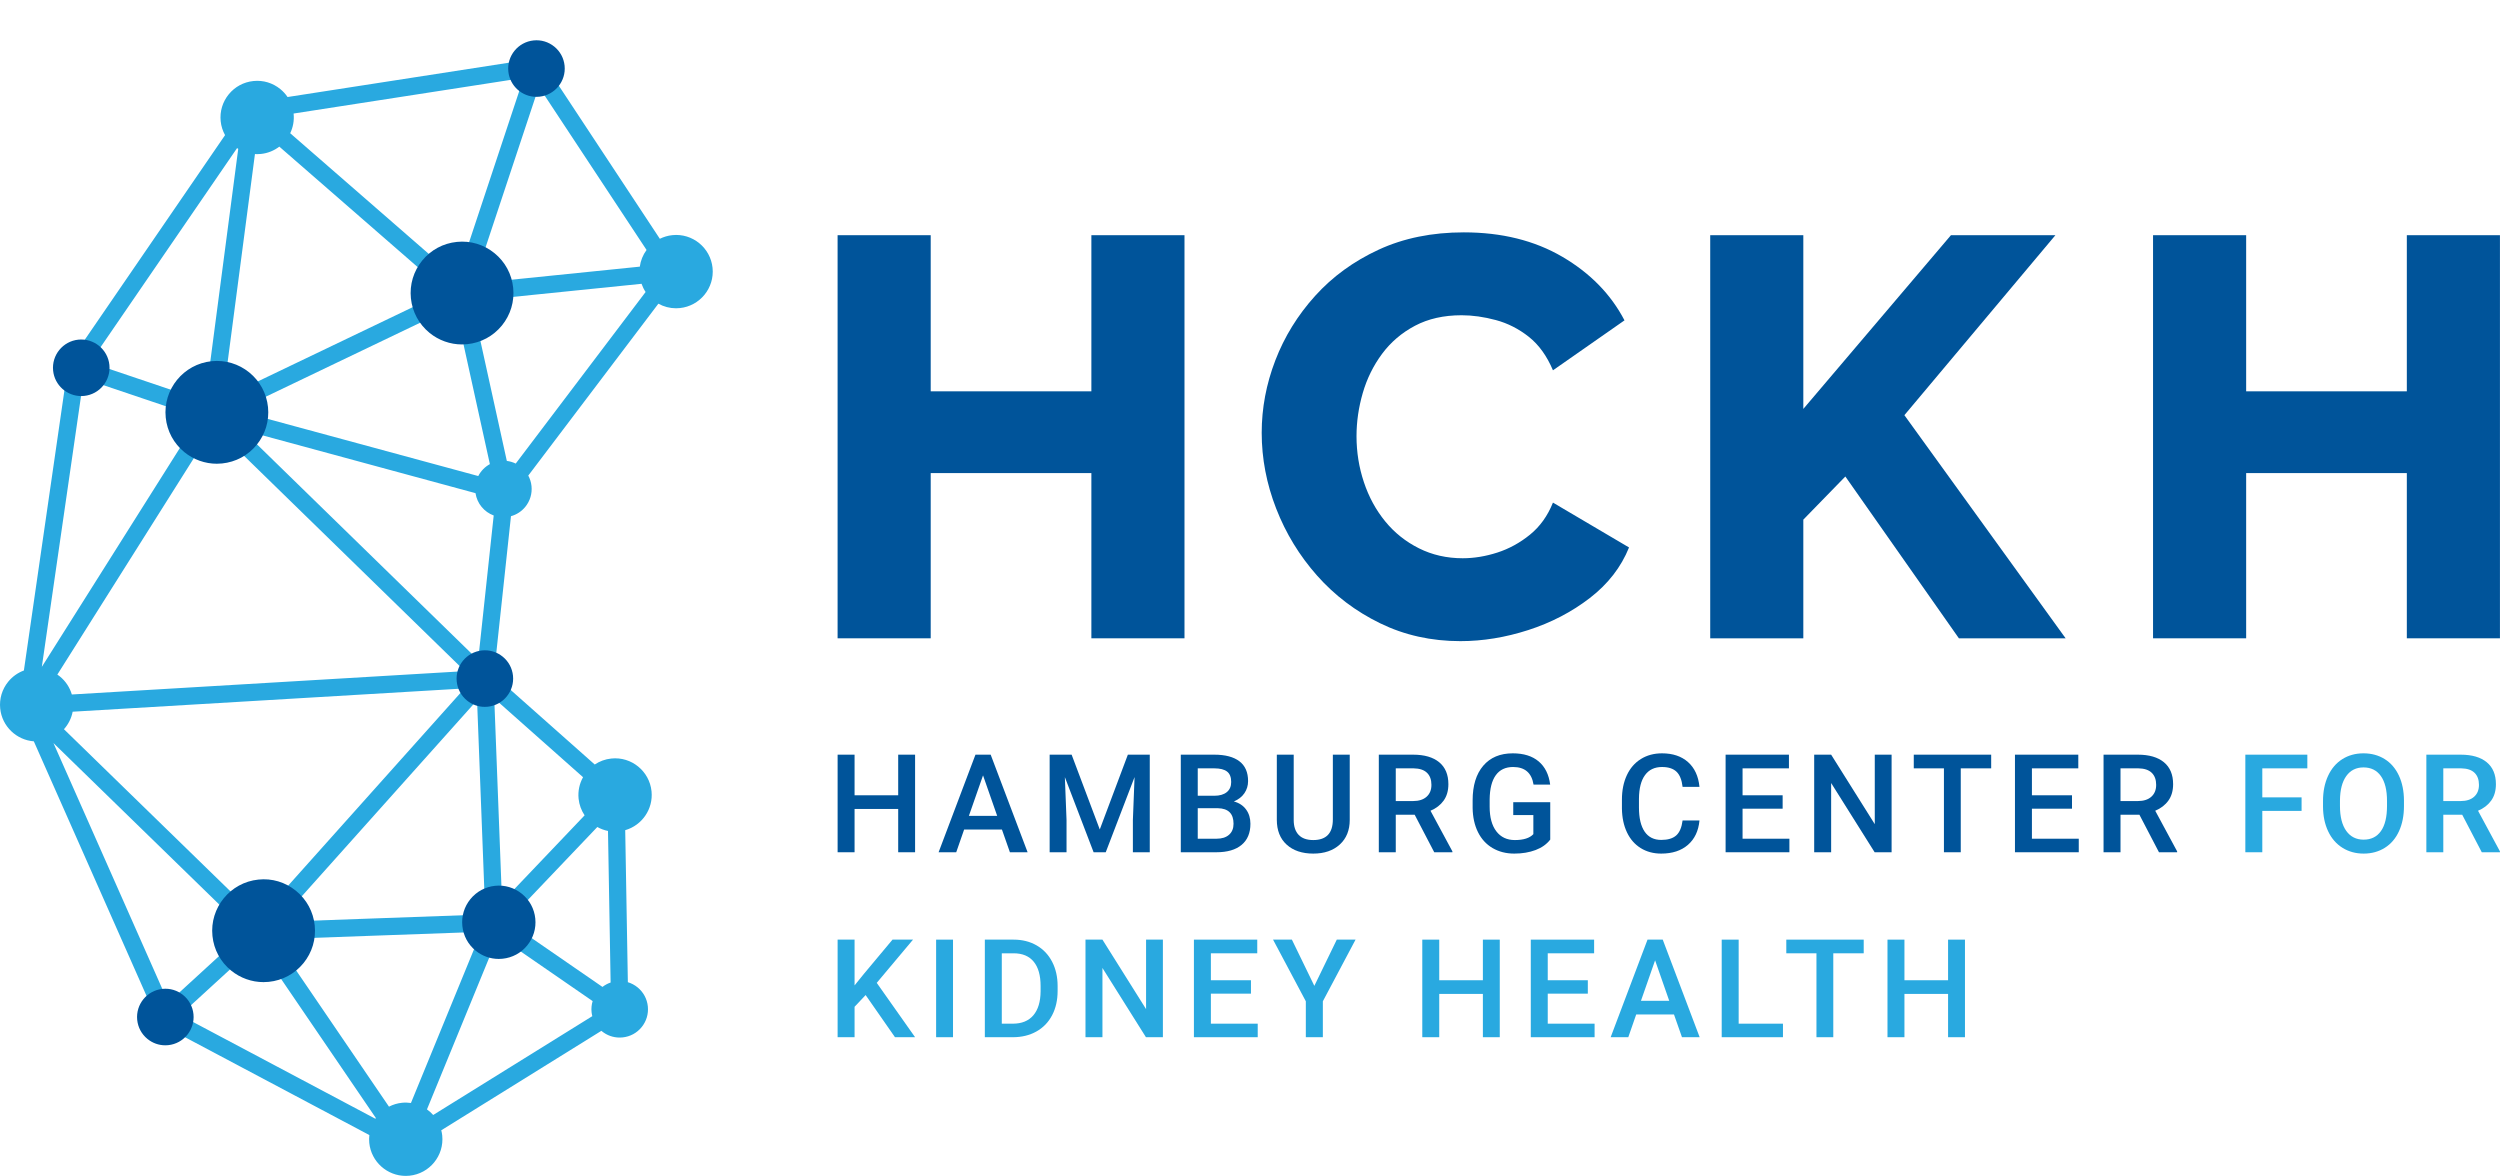 <?xml version="1.0" encoding="UTF-8" standalone="no"?>
<!DOCTYPE svg PUBLIC "-//W3C//DTD SVG 1.1//EN" "http://www.w3.org/Graphics/SVG/1.1/DTD/svg11.dtd">
<svg width="100%" height="100%" viewBox="0 0 11738 5521" version="1.1" xmlns="http://www.w3.org/2000/svg" xmlns:xlink="http://www.w3.org/1999/xlink" xml:space="preserve" xmlns:serif="http://www.serif.com/" style="fill-rule:evenodd;clip-rule:evenodd;stroke-linejoin:round;stroke-miterlimit:2;">
    <g transform="matrix(22.327,0,0,22.327,-1628.89,-7495.21)">
        <path d="M322.045,385.162L322.045,469.932L302.465,469.932L302.465,435.188L268.676,435.188L268.676,469.932L249.096,469.932L249.096,385.162L268.676,385.162L268.676,417.995L302.465,417.995L302.465,385.162L322.045,385.162Z" style="fill:rgb(0,84,154);fill-rule:nonzero;"/>
        <path d="M338.282,426.711C338.282,421.538 339.237,416.464 341.147,411.488C343.058,406.516 345.843,401.996 349.505,397.937C353.165,393.878 357.624,390.636 362.877,388.207C368.131,385.779 374.1,384.565 380.786,384.565C388.744,384.565 395.651,386.278 401.501,389.699C407.351,393.122 411.709,397.579 414.574,403.071L399.531,413.577C398.256,410.554 396.565,408.205 394.456,406.533C392.347,404.862 390.039,403.688 387.532,403.012C385.024,402.336 382.616,401.996 380.308,401.996C376.566,401.996 373.303,402.733 370.518,404.205C367.731,405.679 365.424,407.649 363.593,410.115C361.762,412.584 360.409,415.329 359.534,418.353C358.657,421.38 358.221,424.403 358.221,427.428C358.221,430.77 358.737,433.993 359.773,437.099C360.806,440.202 362.298,442.948 364.25,445.336C366.2,447.725 368.567,449.616 371.354,451.007C374.139,452.4 377.204,453.097 380.547,453.097C382.935,453.097 385.362,452.699 387.83,451.903C390.296,451.108 392.586,449.855 394.695,448.142C396.803,446.431 398.415,444.184 399.531,441.395L415.53,450.828C413.858,454.968 411.112,458.511 407.292,461.455C403.471,464.4 399.152,466.648 394.337,468.2C389.52,469.752 384.765,470.528 380.07,470.528C373.94,470.528 368.309,469.274 363.176,466.767C358.041,464.26 353.624,460.917 349.923,456.738C346.222,452.559 343.356,447.864 341.327,442.65C339.297,437.437 338.282,432.125 338.282,426.711Z" style="fill:rgb(0,84,154);fill-rule:nonzero;"/>
        <path d="M432.601,469.932L432.601,385.162L452.181,385.162L452.181,421.696L483.224,385.162L505.192,385.162L473.434,423.01L507.341,469.932L484.895,469.932L461.017,435.904L452.181,444.977L452.181,469.932L432.601,469.932Z" style="fill:rgb(0,84,154);fill-rule:nonzero;"/>
        <path d="M598.675,385.162L598.675,469.932L579.094,469.932L579.094,435.188L545.306,435.188L545.306,469.932L525.726,469.932L525.726,385.162L545.306,385.162L545.306,417.995L579.094,417.995L579.094,385.162L598.675,385.162Z" style="fill:rgb(0,84,154);fill-rule:nonzero;"/>
        <path d="M265.392,514.924L261.84,514.924L261.84,505.819L252.665,505.819L252.665,514.924L249.1,514.924L249.1,494.403L252.665,494.403L252.665,502.944L261.84,502.944L261.84,494.403L265.392,494.403L265.392,514.924Z" style="fill:rgb(0,84,154);fill-rule:nonzero;"/>
        <path d="M276.707,507.271L282.654,507.271L279.681,498.758L276.707,507.271ZM283.655,510.146L275.706,510.146L274.043,514.924L270.337,514.924L278.088,494.403L281.288,494.403L289.053,514.924L285.332,514.924L283.655,510.146Z" style="fill:rgb(0,84,154);fill-rule:nonzero;"/>
        <path d="M298.311,494.403L304.231,510.133L310.136,494.403L314.744,494.403L314.744,514.924L311.193,514.924L311.193,508.159L311.545,499.111L305.485,514.924L302.934,514.924L296.888,499.125L297.24,508.159L297.24,514.924L293.689,514.924L293.689,494.403L298.311,494.403Z" style="fill:rgb(0,84,154);fill-rule:nonzero;"/>
        <path d="M324.833,505.664L324.833,512.077L328.794,512.077C329.912,512.077 330.786,511.801 331.415,511.245C332.044,510.691 332.359,509.921 332.359,508.934C332.359,506.801 331.269,505.712 329.09,505.664L324.833,505.664ZM324.833,503.043L328.329,503.043C329.437,503.043 330.304,502.792 330.929,502.289C331.554,501.786 331.866,501.074 331.866,500.154C331.866,499.139 331.577,498.406 330.999,497.956C330.422,497.504 329.522,497.279 328.3,497.279L324.833,497.279L324.833,503.043ZM321.268,514.924L321.268,494.403L328.3,494.403C330.621,494.403 332.388,494.869 333.6,495.799C334.812,496.728 335.418,498.114 335.418,499.957C335.418,500.896 335.164,501.741 334.657,502.493C334.15,503.245 333.407,503.828 332.43,504.241C333.538,504.542 334.396,505.108 335.002,505.939C335.608,506.77 335.911,507.769 335.911,508.934C335.911,510.86 335.293,512.341 334.058,513.373C332.822,514.407 331.054,514.924 328.751,514.924L321.268,514.924Z" style="fill:rgb(0,84,154);fill-rule:nonzero;"/>
        <path d="M356.796,494.403L356.796,508.117C356.796,510.297 356.098,512.022 354.703,513.297C353.308,514.569 351.45,515.206 349.129,515.206C346.78,515.206 344.915,514.579 343.534,513.325C342.152,512.07 341.462,510.33 341.462,508.103L341.462,494.403L345.013,494.403L345.013,508.131C345.013,509.503 345.361,510.55 346.056,511.273C346.752,511.997 347.776,512.359 349.129,512.359C351.872,512.359 353.245,510.912 353.245,508.018L353.245,494.403L356.796,494.403Z" style="fill:rgb(0,84,154);fill-rule:nonzero;"/>
        <path d="M366.476,504.156L370.14,504.156C371.343,504.156 372.283,503.852 372.959,503.247C373.636,502.642 373.974,501.811 373.974,500.76C373.974,499.66 373.662,498.809 373.036,498.209C372.412,497.607 371.479,497.297 370.239,497.279L366.476,497.279L366.476,504.156ZM370.451,507.031L366.476,507.031L366.476,514.924L362.91,514.924L362.91,494.403L370.126,494.403C372.494,494.403 374.321,494.935 375.609,495.997C376.896,497.06 377.54,498.598 377.54,500.61C377.54,501.983 377.209,503.132 376.546,504.059C375.884,504.985 374.961,505.697 373.777,506.195L378.385,514.741L378.385,514.924L374.566,514.924L370.451,507.031Z" style="fill:rgb(0,84,154);fill-rule:nonzero;"/>
        <path d="M398.96,512.261C398.218,513.228 397.189,513.962 395.873,514.459C394.558,514.957 393.064,515.206 391.392,515.206C389.672,515.206 388.151,514.815 386.826,514.037C385.501,513.257 384.479,512.141 383.76,510.688C383.041,509.237 382.668,507.543 382.64,505.608L382.64,504.001C382.64,500.901 383.382,498.479 384.866,496.735C386.351,494.993 388.423,494.122 391.081,494.122C393.365,494.122 395.178,494.687 396.522,495.82C397.865,496.952 398.673,498.58 398.946,500.704L395.451,500.704C395.056,498.232 393.623,496.997 391.152,496.997C389.555,496.997 388.34,497.571 387.509,498.723C386.677,499.872 386.248,501.559 386.219,503.784L386.219,505.36C386.219,507.576 386.687,509.297 387.622,510.521C388.557,511.747 389.856,512.359 391.518,512.359C393.341,512.359 394.638,511.945 395.409,511.119L395.409,507.101L391.181,507.101L391.181,504.396L398.96,504.396L398.96,512.261Z" style="fill:rgb(0,84,154);fill-rule:nonzero;"/>
        <path d="M430.343,508.243C430.136,510.433 429.328,512.141 427.918,513.366C426.509,514.593 424.635,515.206 422.295,515.206C420.66,515.206 419.22,514.818 417.975,514.044C416.73,513.269 415.77,512.166 415.093,510.738C414.417,509.31 414.064,507.651 414.036,505.764L414.036,503.847C414.036,501.911 414.379,500.205 415.065,498.73C415.751,497.256 416.735,496.118 418.018,495.319C419.3,494.52 420.783,494.122 422.464,494.122C424.728,494.122 426.552,494.734 427.933,495.961C429.314,497.187 430.117,498.923 430.343,501.168L426.791,501.168C426.622,499.693 426.192,498.63 425.502,497.976C424.811,497.323 423.798,496.997 422.464,496.997C420.914,496.997 419.723,497.563 418.892,498.697C418.06,499.83 417.635,501.492 417.616,503.684L417.616,505.503C417.616,507.723 418.013,509.416 418.807,510.581C419.601,511.748 420.764,512.331 422.295,512.331C423.695,512.331 424.747,512.016 425.452,511.387C426.157,510.757 426.603,509.709 426.791,508.243L430.343,508.243Z" style="fill:rgb(0,84,154);fill-rule:nonzero;"/>
        <path d="M447.831,505.764L439.403,505.764L439.403,512.077L449.254,512.077L449.254,514.924L435.837,514.924L435.837,494.403L449.156,494.403L449.156,497.279L439.403,497.279L439.403,502.944L447.831,502.944L447.831,505.764Z" style="fill:rgb(0,84,154);fill-rule:nonzero;"/>
        <path d="M470.745,514.924L467.179,514.924L458.032,500.365L458.032,514.924L454.466,514.924L454.466,494.403L458.032,494.403L467.207,509.018L467.207,494.403L470.745,494.403L470.745,514.924Z" style="fill:rgb(0,84,154);fill-rule:nonzero;"/>
        <path d="M491.686,497.279L485.288,497.279L485.288,514.924L481.75,514.924L481.75,497.279L475.408,497.279L475.408,494.403L491.686,494.403L491.686,497.279Z" style="fill:rgb(0,84,154);fill-rule:nonzero;"/>
        <path d="M508.681,505.764L500.253,505.764L500.253,512.077L510.104,512.077L510.104,514.924L496.687,514.924L496.687,494.403L510.006,494.403L510.006,497.279L500.253,497.279L500.253,502.944L508.681,502.944L508.681,505.764Z" style="fill:rgb(0,84,154);fill-rule:nonzero;"/>
        <path d="M518.883,504.156L522.547,504.156C523.75,504.156 524.689,503.852 525.366,503.247C526.042,502.642 526.381,501.811 526.381,500.76C526.381,499.66 526.068,498.809 525.443,498.209C524.819,497.607 523.886,497.297 522.646,497.279L518.883,497.279L518.883,504.156ZM522.857,507.031L518.883,507.031L518.883,514.924L515.317,514.924L515.317,494.403L522.533,494.403C524.901,494.403 526.728,494.935 528.016,495.997C529.303,497.06 529.946,498.598 529.946,500.61C529.946,501.983 529.615,503.132 528.953,504.059C528.29,504.985 527.367,505.697 526.184,506.195L530.792,514.741L530.792,514.924L526.972,514.924L522.857,507.031Z" style="fill:rgb(0,84,154);fill-rule:nonzero;"/>
        <path d="M556.96,506.227L548.701,506.227L548.701,514.924L545.135,514.924L545.135,494.403L558.172,494.403L558.172,497.279L548.701,497.279L548.701,503.381L556.96,503.381L556.96,506.227Z" style="fill:rgb(41,169,224);fill-rule:nonzero;"/>
        <path d="M574.927,504.128C574.927,501.854 574.498,500.112 573.638,498.899C572.778,497.687 571.559,497.082 569.98,497.082C568.439,497.082 567.235,497.685 566.365,498.892C565.496,500.101 565.052,501.808 565.034,504.016L565.034,505.2C565.034,507.455 565.473,509.197 566.351,510.428C567.23,511.659 568.449,512.274 570.008,512.274C571.587,512.274 572.801,511.674 573.652,510.47C574.502,509.267 574.927,507.511 574.927,505.2L574.927,504.128ZM578.493,505.2C578.493,507.21 578.146,508.974 577.45,510.491C576.755,512.009 575.761,513.175 574.469,513.987C573.177,514.799 571.69,515.206 570.008,515.206C568.346,515.206 566.863,514.799 565.562,513.987C564.26,513.175 563.255,512.016 562.546,510.513C561.836,509.009 561.477,507.276 561.468,505.311L561.468,504.156C561.468,502.155 561.822,500.389 562.532,498.856C563.241,497.325 564.242,496.153 565.534,495.341C566.826,494.528 568.308,494.122 569.98,494.122C571.653,494.122 573.135,494.523 574.427,495.326C575.719,496.13 576.717,497.285 577.422,498.793C578.127,500.302 578.484,502.057 578.493,504.058L578.493,505.2Z" style="fill:rgb(41,169,224);fill-rule:nonzero;"/>
        <path d="M586.765,504.156L590.43,504.156C591.633,504.156 592.572,503.852 593.248,503.247C593.925,502.642 594.263,501.811 594.263,500.76C594.263,499.66 593.951,498.809 593.326,498.209C592.701,497.607 591.769,497.297 590.529,497.279L586.765,497.279L586.765,504.156ZM590.74,507.031L586.765,507.031L586.765,514.924L583.2,514.924L583.2,494.403L590.416,494.403C592.784,494.403 594.611,494.935 595.898,495.997C597.185,497.06 597.829,498.598 597.829,500.61C597.829,501.983 597.498,503.132 596.835,504.059C596.173,504.985 595.25,505.697 594.066,506.195L598.675,514.741L598.675,514.924L594.855,514.924L590.74,507.031Z" style="fill:rgb(41,169,224);fill-rule:nonzero;"/>
        <path d="M254.991,544.954L252.665,547.421L252.665,553.819L249.1,553.819L249.1,533.299L252.665,533.299L252.665,542.925L254.638,540.486L260.642,533.299L264.955,533.299L257.329,542.39L265.392,553.819L261.164,553.819L254.991,544.954Z" style="fill:rgb(41,169,224);fill-rule:nonzero;"/>
        <rect x="269.815" y="533.299" width="3.552" height="20.52" style="fill:rgb(41,169,224);fill-rule:nonzero;"/>
        <path d="M283.625,536.174L283.625,550.973L285.951,550.973C287.82,550.973 289.256,550.388 290.257,549.218C291.257,548.048 291.767,546.368 291.786,544.179L291.786,543.038C291.786,540.81 291.302,539.11 290.334,537.935C289.366,536.761 287.961,536.174 286.12,536.174L283.625,536.174ZM280.06,553.819L280.06,533.299L286.12,533.299C287.933,533.299 289.542,533.703 290.947,534.511C292.351,535.318 293.439,536.466 294.21,537.95C294.98,539.435 295.365,541.135 295.365,543.052L295.365,544.08C295.365,546.025 294.978,547.735 294.203,549.21C293.428,550.685 292.324,551.823 290.891,552.622C289.458,553.421 287.816,553.819 285.965,553.819L280.06,553.819Z" style="fill:rgb(41,169,224);fill-rule:nonzero;"/>
        <path d="M317.504,553.819L313.939,553.819L304.792,539.261L304.792,553.819L301.226,553.819L301.226,533.299L304.792,533.299L313.967,547.914L313.967,533.299L317.504,533.299L317.504,553.819Z" style="fill:rgb(41,169,224);fill-rule:nonzero;"/>
        <path d="M336.022,544.659L327.594,544.659L327.594,550.973L337.445,550.973L337.445,553.819L324.028,553.819L324.028,533.299L337.347,533.299L337.347,536.174L327.594,536.174L327.594,541.839L336.022,541.839L336.022,544.659Z" style="fill:rgb(41,169,224);fill-rule:nonzero;"/>
        <path d="M349.352,543.023L354.073,533.299L358.02,533.299L351.142,546.265L351.142,553.819L347.562,553.819L347.562,546.265L340.67,533.299L344.631,533.299L349.352,543.023Z" style="fill:rgb(41,169,224);fill-rule:nonzero;"/>
        <path d="M388.345,553.819L384.794,553.819L384.794,544.714L375.618,544.714L375.618,553.819L372.053,553.819L372.053,533.299L375.618,533.299L375.618,541.839L384.794,541.839L384.794,533.299L388.345,533.299L388.345,553.819Z" style="fill:rgb(41,169,224);fill-rule:nonzero;"/>
        <path d="M406.863,544.659L398.434,544.659L398.434,550.973L408.286,550.973L408.286,553.819L394.869,553.819L394.869,533.299L408.188,533.299L408.188,536.174L398.434,536.174L398.434,541.839L406.863,541.839L406.863,544.659Z" style="fill:rgb(41,169,224);fill-rule:nonzero;"/>
        <path d="M418.036,546.166L423.984,546.166L421.01,537.653L418.036,546.166ZM424.985,549.042L417.036,549.042L415.373,553.819L411.666,553.819L419.418,533.299L422.617,533.299L430.382,553.819L426.662,553.819L424.985,549.042Z" style="fill:rgb(41,169,224);fill-rule:nonzero;"/>
        <path d="M438.583,550.973L447.899,550.973L447.899,553.819L435.017,553.819L435.017,533.299L438.583,533.299L438.583,550.973Z" style="fill:rgb(41,169,224);fill-rule:nonzero;"/>
        <path d="M464.88,536.174L458.482,536.174L458.482,553.819L454.944,553.819L454.944,536.174L448.602,536.174L448.602,533.299L464.88,533.299L464.88,536.174Z" style="fill:rgb(41,169,224);fill-rule:nonzero;"/>
        <path d="M486.173,553.819L482.622,553.819L482.622,544.714L473.446,544.714L473.446,553.819L469.881,553.819L469.881,533.299L473.446,533.299L473.446,541.839L482.622,541.839L482.622,533.299L486.173,533.299L486.173,553.819Z" style="fill:rgb(41,169,224);fill-rule:nonzero;"/>
        <path d="M177.709,532.518L187.322,539.147L197.584,546.225C197.361,546.957 197.277,547.743 197.359,548.551C197.388,548.838 197.444,549.117 197.512,549.393L164.054,570.176C163.663,569.734 163.223,569.34 162.743,568.998L177.709,532.518ZM195.567,499.142C194.824,500.474 194.464,502.035 194.63,503.663C194.762,504.961 195.215,506.146 195.895,507.16L178.533,525.389L177.39,495.551L176.893,482.578L195.567,499.142ZM198.566,509.614C199.26,510.001 200.015,510.287 200.812,510.444L201.364,542.32C200.736,542.534 200.159,542.85 199.649,543.244L196.934,541.372L179.663,529.461L192.122,516.379L198.566,509.614ZM110.841,549.178L113.053,547.15L127.101,534.275L152.002,570.822C151.967,570.87 151.929,570.916 151.896,570.965L110.841,549.178ZM84.195,491.961L94.147,501.652L124.779,531.483L108.36,546.532L84.195,491.961ZM90.53,415.293L114.831,423.491L81.754,475.936L90.53,415.293ZM122.81,366.847C122.892,366.9 122.972,366.955 123.055,367.006L119.733,392.299L116.083,420.087L111.562,418.561L91.898,411.927L122.81,366.847ZM183.072,352.076L176.461,371.997L169.07,394.269L133.984,363.719C134.573,362.485 134.85,361.085 134.702,359.629L134.702,359.628C134.7,359.611 134.696,359.595 134.694,359.577L183.072,352.076ZM186.273,353.945L208.923,388.267C208.155,389.313 207.672,390.513 207.501,391.775L172.536,395.337L186.273,353.945ZM173.514,474.502L123.862,426.089L149.862,433.144L172.953,439.41C173.285,441.613 174.793,443.375 176.778,444.103L173.514,474.502ZM131.609,529.559L156.211,502.045L173.279,482.958L174.13,505.158L175.005,528.001L131.609,529.559ZM88.236,485.368L170.635,480.475L127.329,528.904L98.704,501.029L86.404,489.051C87.323,488.023 87.969,486.757 88.236,485.368ZM170.714,476.837L88.061,481.746C87.628,480.262 86.762,478.943 85.537,477.945C85.369,477.808 85.194,477.683 85.016,477.56L117.932,425.372L170.714,476.837ZM173.53,435.809L122.775,422.037L151.963,408.049L168.654,400.049L175.972,433.304C174.922,433.877 174.074,434.757 173.53,435.809ZM126.569,368.097C126.721,368.105 126.873,368.118 127.028,368.118C127.287,368.118 127.55,368.105 127.814,368.078C129.279,367.93 130.603,367.369 131.695,366.535L166.663,396.982L143.096,408.277L119.827,419.429L125.081,379.425L126.569,368.097ZM157.503,567.606C156.528,567.705 155.601,567.988 154.755,568.424L130.767,533.217L168.926,531.848L174.141,531.66L159.375,567.652C158.767,567.565 158.141,567.541 157.503,567.606ZM179.537,432.631L172.141,399.022L207.869,395.383C208.082,395.991 208.363,396.571 208.721,397.105L181.408,433.188C180.827,432.904 180.197,432.713 179.537,432.631ZM222.802,392.038C222.371,387.81 218.586,384.71 214.351,385.151C213.418,385.246 212.531,385.512 211.715,385.916L187.242,348.831C187.222,348.803 187.195,348.782 187.174,348.755C187.152,348.724 187.137,348.687 187.112,348.658C187.077,348.617 187.033,348.589 186.995,348.552C186.942,348.498 186.888,348.446 186.829,348.4C186.765,348.351 186.696,348.311 186.627,348.271C186.556,348.23 186.486,348.189 186.41,348.158C186.343,348.131 186.274,348.115 186.205,348.098C186.119,348.074 186.036,348.047 185.947,348.037C185.861,348.026 185.773,348.033 185.685,348.034C185.62,348.035 185.557,348.023 185.491,348.032C185.484,348.033 185.478,348.037 185.471,348.037C185.464,348.039 185.458,348.037 185.45,348.038L133.431,356.104C133.012,355.483 132.5,354.921 131.903,354.434C130.307,353.134 128.302,352.527 126.252,352.741C124.203,352.949 122.359,353.943 121.057,355.539C119.757,357.136 119.155,359.142 119.364,361.191C119.472,362.253 119.798,363.239 120.283,364.119L87.553,411.853C87.55,411.857 87.549,411.861 87.547,411.865C87.396,412.089 87.293,412.345 87.253,412.62L77.979,476.701C76.706,477.174 75.572,477.97 74.692,479.05C73.391,480.646 72.789,482.653 72.998,484.702C73.382,488.463 76.425,491.318 80.07,491.601L106.066,550.309C106.09,550.36 106.125,550.404 106.152,550.453C106.188,550.517 106.22,550.582 106.264,550.641C106.306,550.698 106.356,550.748 106.404,550.8C106.453,550.852 106.5,550.907 106.555,550.955C106.611,551.002 106.672,551.038 106.733,551.078C106.781,551.11 106.823,551.149 106.874,551.177L150.629,574.396C150.567,574.942 150.558,575.498 150.615,576.057C151.019,580.02 154.376,582.983 158.279,582.983C158.539,582.983 158.801,582.971 159.066,582.943C163.294,582.514 166.384,578.723 165.954,574.494L165.954,574.493C165.915,574.115 165.841,573.75 165.751,573.391L199.424,552.474C199.456,552.501 199.485,552.531 199.518,552.558C200.589,553.431 201.9,553.894 203.263,553.894C203.466,553.894 203.672,553.885 203.877,553.863C205.458,553.703 206.881,552.936 207.884,551.705C208.888,550.474 209.352,548.926 209.191,547.345C209.03,545.765 208.263,544.342 207.032,543.338C206.418,542.838 205.725,542.471 204.989,542.25L204.435,510.282C207.946,509.269 210.351,505.86 209.968,502.1C209.537,497.871 205.743,494.77 201.517,495.213C200.222,495.345 199.037,495.795 198.024,496.473L176.821,477.667L180.409,444.252C181.587,443.926 182.635,443.252 183.423,442.285C184.426,441.053 184.89,439.506 184.729,437.924C184.648,437.124 184.408,436.377 184.048,435.711L211.407,399.566C212.542,400.196 213.811,400.53 215.119,400.53C215.383,400.53 215.649,400.517 215.915,400.489C220.143,400.058 223.233,396.267 222.802,392.038Z" style="fill:rgb(41,169,224);fill-rule:nonzero;"/>
        <path d="M191.687,349.517C191.526,347.936 190.759,346.514 189.528,345.51C188.296,344.507 186.747,344.038 185.168,344.204C181.906,344.536 179.522,347.461 179.854,350.723C180.166,353.781 182.756,356.067 185.766,356.067C185.966,356.067 186.17,356.057 186.374,356.036C189.635,355.704 192.019,352.779 191.687,349.517Z" style="fill:rgb(0,84,154);fill-rule:nonzero;"/>
        <path d="M182.724,523.674C181.128,522.372 179.121,521.768 177.073,521.98C175.024,522.188 173.179,523.183 171.879,524.778C170.578,526.375 169.976,528.382 170.185,530.431C170.393,532.478 171.387,534.323 172.984,535.624C174.372,536.756 176.071,537.358 177.839,537.358C178.102,537.358 178.369,537.345 178.635,537.317C180.683,537.109 182.528,536.115 183.829,534.519C185.13,532.923 185.732,530.916 185.523,528.868C185.314,526.819 184.32,524.975 182.724,523.674Z" style="fill:rgb(0,84,154);fill-rule:nonzero;"/>
        <path d="M111.732,430.79C113.656,432.358 116.076,433.222 118.546,433.222C118.914,433.222 119.285,433.202 119.655,433.164C122.527,432.874 125.114,431.48 126.941,429.241C128.764,427.003 129.608,424.188 129.315,421.315C129.024,418.446 127.628,415.86 125.387,414.034C123.145,412.207 120.333,411.369 117.466,411.658C111.537,412.263 107.204,417.578 107.808,423.507C108.101,426.381 109.495,428.967 111.732,430.79Z" style="fill:rgb(0,84,154);fill-rule:nonzero;"/>
        <path d="M135.19,523.024C132.947,521.204 130.134,520.364 127.291,520.671C121.361,521.276 117.029,526.593 117.633,532.52C117.925,535.394 119.32,537.98 121.558,539.804C123.482,541.372 125.901,542.235 128.371,542.235C128.739,542.235 129.11,542.216 129.481,542.178C132.353,541.886 134.94,540.493 136.766,538.255C138.59,536.017 139.434,533.201 139.141,530.329C138.847,527.448 137.444,524.853 135.19,523.024Z" style="fill:rgb(0,84,154);fill-rule:nonzero;"/>
        <path d="M171.213,408.079C174.086,407.789 176.674,406.395 178.499,404.156C180.323,401.918 181.167,399.103 180.874,396.231C180.582,393.359 179.188,390.772 176.95,388.947C174.709,387.119 171.894,386.273 169.027,386.573C166.154,386.863 163.567,388.257 161.741,390.497C159.917,392.735 159.073,395.55 159.366,398.423C159.658,401.294 161.052,403.88 163.291,405.705C165.215,407.273 167.635,408.137 170.105,408.137C170.476,408.137 170.85,408.117 171.213,408.079Z" style="fill:rgb(0,84,154);fill-rule:nonzero;"/>
        <path d="M89.44,407.127C86.178,407.459 83.794,410.384 84.127,413.646C84.439,416.705 87.028,418.991 90.038,418.991C90.239,418.991 90.442,418.98 90.646,418.96C93.908,418.628 96.291,415.703 95.959,412.44C95.627,409.181 92.703,406.809 89.44,407.127Z" style="fill:rgb(0,84,154);fill-rule:nonzero;"/>
        <path d="M111.482,544.966C110.251,543.963 108.701,543.492 107.122,543.659C103.859,543.991 101.476,546.916 101.808,550.179C101.969,551.759 102.736,553.182 103.967,554.185C105.038,555.058 106.349,555.522 107.713,555.522C107.917,555.522 108.122,555.513 108.327,555.491C111.59,555.159 113.973,552.234 113.64,548.973C113.479,547.393 112.713,545.97 111.482,544.966Z" style="fill:rgb(0,84,154);fill-rule:nonzero;"/>
        <path d="M171.162,483.015C172.233,483.887 173.544,484.351 174.907,484.351C175.111,484.351 175.316,484.342 175.522,484.32C178.784,483.988 181.168,481.063 180.835,477.802C180.674,476.222 179.907,474.799 178.676,473.795C177.445,472.792 175.896,472.321 174.316,472.488C171.054,472.82 168.671,475.745 169.003,479.008C169.164,480.588 169.93,482.011 171.162,483.015Z" style="fill:rgb(0,84,154);fill-rule:nonzero;"/>
    </g>
</svg>
